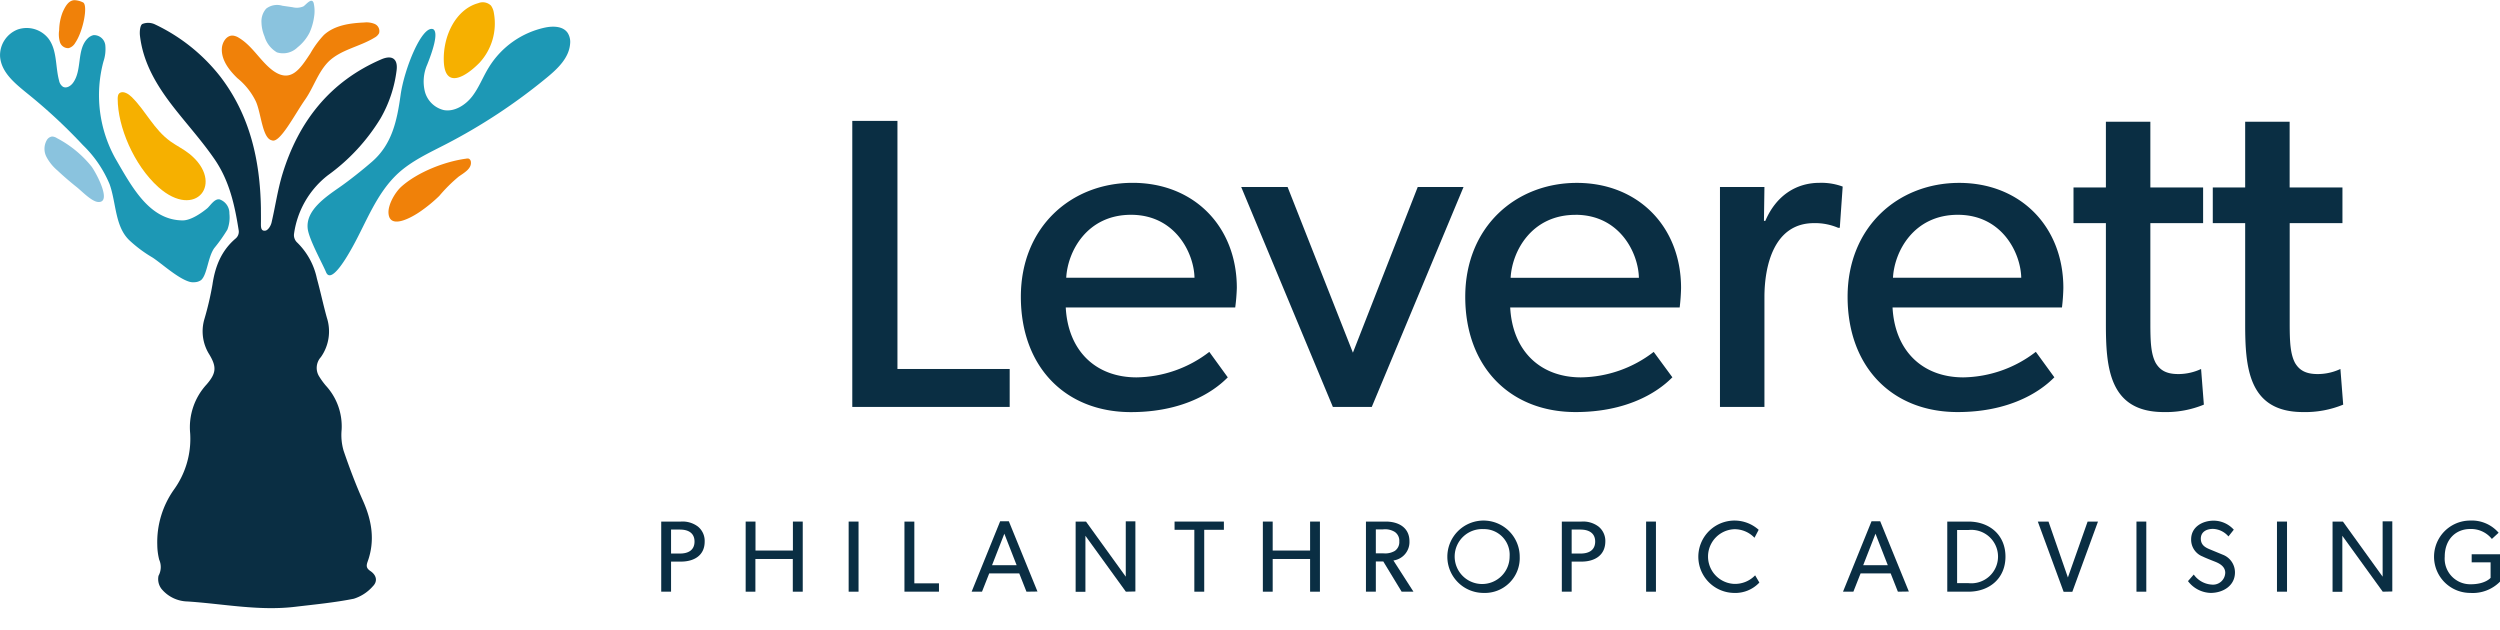<svg id="Layer_1" data-name="Layer 1" xmlns="http://www.w3.org/2000/svg" xmlns:xlink="http://www.w3.org/1999/xlink" viewBox="0 0 467.77 117.91"><defs><style>.cls-1{fill:#0a2e43;}.cls-2{fill:none;}.cls-3{fill:url(#radial-gradient);}.cls-4{fill:#1d98b5;}.cls-5{fill:#f6b000;}.cls-6{fill:#f08109;}.cls-7{fill:#8ac3de;}</style><radialGradient id="radial-gradient" cx="458.54" cy="-3747.07" fx="438.952" r="42.56" gradientTransform="translate(-469.2 659.19) scale(1.17 0.15)" gradientUnits="userSpaceOnUse"><stop offset="0.3" stop-color="#0a2e43" stop-opacity="0.7"/><stop offset="0.56" stop-color="#556e7c" stop-opacity="0.49"/><stop offset="1" stop-color="#fff" stop-opacity="0"/></radialGradient></defs><title>LPA-Logo-horizontal-clr</title><path class="cls-1" d="M141.49,116.55h-1.85v5.63H137.8V109.06h3.69a4.77,4.77,0,0,1,3.17.93,3.45,3.45,0,0,1,1.27,2.82C145.93,115.45,143.88,116.55,141.49,116.55Zm-.16-6h-1.69v4.49h1.69c1.47,0,2.7-.59,2.7-2.24S142.8,110.56,141.33,110.56Z" transform="translate(-14.08 -11.47)"/><path class="cls-1" d="M162.42,122.18v-6.12h-7v6.12H153.6V109.06h1.84v5.42h7v-5.42h1.84v13.12Z" transform="translate(-14.08 -11.47)"/><path class="cls-1" d="M172.87,122.18V109.06h1.85v13.12Z" transform="translate(-14.08 -11.47)"/><path class="cls-1" d="M183.31,122.18V109.06h1.85v11.56h4.61v1.56Z" transform="translate(-14.08 -11.47)"/><path class="cls-1" d="M206.14,122.18l-1.35-3.42h-5.62l-1.35,3.42h-1.94L201.22,109h1.62l5.36,13.15ZM202,111.33l-2.3,5.89h4.6Z" transform="translate(-14.08 -11.47)"/><path class="cls-1" d="M224.74,122.18l-7.57-10.46s0,1.77,0,3.48v7h-1.83V109.06h1.94l7.44,10.31s0-1.62,0-3.35v-7h1.8v13.12Z" transform="translate(-14.08 -11.47)"/><path class="cls-1" d="M239.4,110.6v11.58h-1.85V110.6h-3.7v-1.54h9.23v1.54Z" transform="translate(-14.08 -11.47)"/><path class="cls-1" d="M259.21,122.18v-6.12h-7v6.12h-1.84V109.06h1.84v5.42h7v-5.42h1.84v13.12Z" transform="translate(-14.08 -11.47)"/><path class="cls-1" d="M276.34,122.18l-3.43-5.65h-1.4v5.65h-1.85V109.06h3.71c2.34,0,4.43,1.09,4.43,3.69a3.48,3.48,0,0,1-3,3.59l3.75,5.84ZM275.06,111a3.47,3.47,0,0,0-2.2-.48h-1.35V115h1.35a3.6,3.6,0,0,0,2.2-.45,2,2,0,0,0,.84-1.77A2,2,0,0,0,275.06,111Z" transform="translate(-14.08 -11.47)"/><path class="cls-1" d="M291.66,122.41a6.77,6.77,0,1,1,6.77-6.77A6.52,6.52,0,0,1,291.66,122.41Zm0-11.94a5.14,5.14,0,1,0,4.88,5.13A4.8,4.8,0,0,0,291.66,110.47Z" transform="translate(-14.08 -11.47)"/><path class="cls-1" d="M310,116.55h-1.85v5.63h-1.84V109.06H310a4.77,4.77,0,0,1,3.17.93,3.46,3.46,0,0,1,1.28,2.82C314.42,115.45,312.36,116.55,310,116.55Zm-.15-6h-1.7v4.49h1.7c1.46,0,2.7-.59,2.7-2.24S311.28,110.56,309.82,110.56Z" transform="translate(-14.08 -11.47)"/><path class="cls-1" d="M322.08,122.18V109.06h1.84v13.12Z" transform="translate(-14.08 -11.47)"/><path class="cls-1" d="M338.47,122.41a6.77,6.77,0,1,1,4.67-11.81l-.78,1.49a5.16,5.16,0,0,0-3.8-1.6,5.12,5.12,0,0,0,0,10.23,5.22,5.22,0,0,0,3.92-1.6l.79,1.35A6.17,6.17,0,0,1,338.47,122.41Z" transform="translate(-14.08 -11.47)"/><path class="cls-1" d="M369.19,122.18l-1.35-3.42h-5.63l-1.35,3.42h-1.94L364.26,109h1.62l5.36,13.15ZM365,111.33l-2.3,5.89h4.6Z" transform="translate(-14.08 -11.47)"/><path class="cls-1" d="M382.38,122.18h-3.95V109.06h3.95c3.94,0,6.94,2.49,6.94,6.56S386.32,122.18,382.38,122.18Zm0-11.54h-2.11v9.94h2.11a5,5,0,1,0,0-9.94Z" transform="translate(-14.08 -11.47)"/><path class="cls-1" d="M401.83,122.2H400.2l-4.83-13.14h2L401,119.52l3.69-10.46h1.94Z" transform="translate(-14.08 -11.47)"/><path class="cls-1" d="M413.83,122.18V109.06h1.84v13.12Z" transform="translate(-14.08 -11.47)"/><path class="cls-1" d="M427.71,122.41a5.51,5.51,0,0,1-4.24-2.21l1.08-1.23a4.45,4.45,0,0,0,3.33,1.88,2.29,2.29,0,0,0,2.56-2.21c0-1.37-1.46-1.9-2.12-2.16s-1.6-.63-2.1-.88a3.37,3.37,0,0,1-2.16-3.21c0-2.34,2.13-3.5,4.22-3.5a5.1,5.1,0,0,1,3.76,1.69l-1,1.26a4,4,0,0,0-2.89-1.41c-1.29,0-2.28.61-2.28,1.83s.89,1.67,1.69,2l2.42,1a3.54,3.54,0,0,1,2.28,3.27C432.29,121.08,430,122.41,427.71,122.41Z" transform="translate(-14.08 -11.47)"/><path class="cls-1" d="M440.12,122.18V109.06H442v13.12Z" transform="translate(-14.08 -11.47)"/><path class="cls-1" d="M459.91,122.18l-7.56-10.46s0,1.77,0,3.48v7h-1.83V109.06h1.94l7.43,10.31s0-1.62,0-3.35v-7h1.81v13.12Z" transform="translate(-14.08 -11.47)"/><path class="cls-1" d="M476.28,122.41a6.77,6.77,0,0,1,0-13.54,6.62,6.62,0,0,1,5.31,2.28l-1.26,1.16a5,5,0,0,0-4.05-1.86c-2.7,0-4.77,1.94-4.77,5.17a4.79,4.79,0,0,0,4.89,5.17c2.72,0,3.69-1.2,3.69-1.2v-2.9h-3.54v-1.51h5.32v5.1A7.14,7.14,0,0,1,476.28,122.41Z" transform="translate(-14.08 -11.47)"/><path class="cls-1" d="M173.55,87.61V34.09H182V80.51h21v7.1Z" transform="translate(-14.08 -11.47)"/><path class="cls-1" d="M245.2,69H213.49c.43,8.14,5.63,13.08,13.25,13.08a22.76,22.76,0,0,0,13.61-4.77l3.46,4.77c-.52.43-5.8,6.5-18.11,6.5S205.09,80.08,205.09,67,214.53,45.68,226,45.68s19.5,8.15,19.5,19.67A35.88,35.88,0,0,1,245.2,69ZM225.7,51.66c-8.23,0-11.86,6.84-12.12,11.78h24C237.49,58.85,234,51.66,225.7,51.66Z" transform="translate(-14.08 -11.47)"/><path class="cls-1" d="M270.75,87.61h-7.28L246.32,46.46H255l12.22,31,12.13-31h8.57Z" transform="translate(-14.08 -11.47)"/><path class="cls-1" d="M328.36,69H296.65c.43,8.14,5.63,13.08,13.25,13.08a22.72,22.72,0,0,0,13.6-4.77L327,82.07c-.52.43-5.81,6.5-18.11,6.5S288.24,80.08,288.24,67s9.45-21.31,20.88-21.31,19.5,8.15,19.5,19.67A35.88,35.88,0,0,1,328.36,69Zm-19.5-17.33c-8.23,0-11.87,6.84-12.13,11.78h24C320.64,58.85,317.18,51.66,308.86,51.66Z" transform="translate(-14.08 -11.47)"/><path class="cls-1" d="M358.32,54.09H358a10.9,10.9,0,0,0-4.51-.87c-7.45,0-9.27,7.88-9.27,13.86V87.61h-8.32V46.46h8.32l-.09,6.33h.26c2-4.68,5.72-7.11,10.14-7.11a11.46,11.46,0,0,1,4.33.7Z" transform="translate(-14.08 -11.47)"/><path class="cls-1" d="M399.89,69h-31.7c.43,8.14,5.63,13.08,13.25,13.08A22.72,22.72,0,0,0,395,77.3l3.47,4.77c-.52.43-5.81,6.5-18.11,6.5S359.78,80.08,359.78,67s9.45-21.31,20.88-21.31,19.49,8.15,19.49,19.67A35.88,35.88,0,0,1,399.89,69ZM380.4,51.66c-8.23,0-11.87,6.84-12.13,11.78h24C392.18,58.85,388.72,51.66,380.4,51.66Z" transform="translate(-14.08 -11.47)"/><path class="cls-1" d="M418.94,88.57c-10.31,0-10.83-8.49-10.83-16.55V53.22h-6.06V46.55h6.06V34.25h8.32v12.3h9.87v6.67h-9.87V71.85c0,3.46.08,5.8,1,7.53.78,1.3,1.9,2.08,4.24,2.08a10.08,10.08,0,0,0,4.25-.95l.52,6.67A18.65,18.65,0,0,1,418.94,88.57Z" transform="translate(-14.08 -11.47)"/><path class="cls-1" d="M445,88.57c-10.31,0-10.83-8.49-10.83-16.55V53.22h-6.06V46.55h6.06V34.25h8.32v12.3h9.88v6.67H442.5V71.85c0,3.46.09,5.8,1,7.53.78,1.3,1.91,2.08,4.25,2.08a10.06,10.06,0,0,0,4.24-.95l.52,6.67A18.65,18.65,0,0,1,445,88.57Z" transform="translate(-14.08 -11.47)"/><path class="cls-2" d="M183.31,33.9h-.16" transform="translate(-14.08 -11.47)"/><ellipse class="cls-3" cx="65.5" cy="111.7" rx="49.62" ry="6.22"/><path class="cls-1" d="M62.9,53.32c0,.67,0,1.45.86,1.3.43-.07,1-.82,1.16-1.64.72-3.12,1.09-5.86,2-8.91,3-9.82,8.87-17.35,18.54-21.51,2-.85,3.09-.06,2.83,2.05a23.92,23.92,0,0,1-3,9,36.53,36.53,0,0,1-9.87,10.66,16.79,16.79,0,0,0-6.33,11,1.9,1.9,0,0,0,.51,1.5,13.16,13.16,0,0,1,3.77,6.8c.67,2.43,1.19,4.91,1.87,7.35a8.32,8.32,0,0,1-1.13,7.38,3,3,0,0,0-.34,3.56,14,14,0,0,0,1.28,1.77A11.24,11.24,0,0,1,78,91.9a10.42,10.42,0,0,0,.37,3.9c1.08,3.17,2.27,6.32,3.63,9.37,1.66,3.72,2.28,7.45.88,11.35-.3.83-.27,1.27.51,1.8,1.14.77,1.4,1.91.44,2.86a7.85,7.85,0,0,1-3.56,2.32c-3.61.72-7.29,1.07-11,1.51-6.75.8-13.4-.56-20.08-1a6.49,6.49,0,0,1-4.88-2.34,3,3,0,0,1-.57-2.47,3.38,3.38,0,0,0,.13-3,11.52,11.52,0,0,1-.36-2.75,17,17,0,0,1,3.08-10.32,16.25,16.25,0,0,0,3.07-10.61,11.82,11.82,0,0,1,3.09-9.13c1.84-2.13,1.88-3.32.45-5.67a8.1,8.1,0,0,1-.86-6.6,56.87,56.87,0,0,0,1.49-6.39c.5-3.41,1.67-6.38,4.37-8.66a1.66,1.66,0,0,0,.55-1.45C58,49.83,57,45.29,54.21,41.24c-2.31-3.36-5.07-6.41-7.59-9.63-3.12-4-5.74-8.25-6.35-13.43-.09-.75,0-1.95.44-2.22a2.94,2.94,0,0,1,2.42.1,33.93,33.93,0,0,1,12.2,9.78c5.54,7.25,7.41,15.64,7.57,24.55C62.9,51.37,62.92,52.34,62.9,53.32Z" transform="translate(-14.08 -11.47)"/><path class="cls-4" d="M57,51.42a6.38,6.38,0,0,1-.37,3,28.91,28.91,0,0,1-2.45,3.46c-1.22,1.7-1.32,5-2.48,6a2.19,2.19,0,0,1-1.14.39,2.64,2.64,0,0,1-1-.07c-2.25-.64-5.46-3.62-7-4.58a24.34,24.34,0,0,1-4.22-3.14c-2.77-2.58-2.49-7-3.75-10.54a21.87,21.87,0,0,0-5-7.32,99.77,99.77,0,0,0-10.5-9.74C16.86,27.05,14.29,25,14.09,22A5.18,5.18,0,0,1,17.36,17a5.18,5.18,0,0,1,5.78,1.68c1.66,2.19,1.28,5.25,2,7.89a1.76,1.76,0,0,0,.73,1.14c.65.35,1.45-.15,1.88-.75,1.75-2.39.63-6.22,2.74-8.3a2.29,2.29,0,0,1,1.1-.62,2.14,2.14,0,0,1,2.19,1.85A7.28,7.28,0,0,1,33.43,23a24.37,24.37,0,0,0,2.22,18.09c3.13,5.39,6.37,11.57,12.6,11.62,1.7,0,3.8-1.61,4.58-2.24.57-.47,1.38-1.88,2.34-1.69A2.72,2.72,0,0,1,57,51.42Z" transform="translate(-14.08 -11.47)"/><path class="cls-5" d="M49.53,40.26c-1.08-.87-2.4-1.51-3.54-2.32-3.16-2.27-4.59-5.68-7.28-8.33-.55-.55-1.47-1.12-2.13-.8-.43.21-.48.7-.48,1.13,0,5.22,3,12.4,7.62,16.55C50.73,52.73,56.21,45.66,49.53,40.26Z" transform="translate(-14.08 -11.47)"/><path class="cls-6" d="M29.65,11.94c.91.59,0,5.37-1.49,7.54a2.08,2.08,0,0,1-1.24,1,1.61,1.61,0,0,1-1.63-1.15,5.13,5.13,0,0,1-.14-2.21,9.74,9.74,0,0,1,.65-3.36c.47-1.05,1.08-2.19,2.18-2.26A4,4,0,0,1,29.65,11.94Z" transform="translate(-14.08 -11.47)"/><path class="cls-6" d="M72.16,21.45A17.69,17.69,0,0,1,74.7,18c2-1.81,4.84-2.2,7.51-2.32a4,4,0,0,1,2,.28,1.46,1.46,0,0,1,.8,1.72,2,2,0,0,1-.85.83c-2.76,1.7-6.26,2.22-8.59,4.47-2,2-2.8,4.84-4.41,7.14-1.9,2.69-4.73,8.25-6.2,7.61-1.8-.33-2-5.06-3-7.27a12.74,12.74,0,0,0-3.47-4.37c-1.54-1.49-3-3.37-2.9-5.51.05-1.2.88-2.53,2.07-2.45a2.62,2.62,0,0,1,1.11.41c2.57,1.54,4,4.35,6.34,6.11C68.5,27.13,70.25,24.34,72.16,21.45Z" transform="translate(-14.08 -11.47)"/><path class="cls-4" d="M71.65,54.22c-.36-3.37,3.23-5.81,6-7.74,1.84-1.28,4.32-3.26,6-4.72,3.74-3.23,4.7-7.58,5.38-12.48s4-13.14,6.1-12.35c1.11.64-.24,4.45-1.11,6.62a7.88,7.88,0,0,0-.44,5.06,4.83,4.83,0,0,0,3.51,3.45c2,.39,4.09-.92,5.36-2.58s2-3.65,3.11-5.43a16.39,16.39,0,0,1,10.54-7.43c1.49-.3,3.32-.27,4.19,1a3.17,3.17,0,0,1,.46,2.07c-.21,2.61-2.31,4.62-4.33,6.28a106.7,106.7,0,0,1-19,12.53c-3.08,1.59-6.29,3.06-8.85,5.4-4,3.69-5.89,9-8.47,13.67-.91,1.65-4,7.15-5,4.86C74.41,60.75,71.87,56.24,71.65,54.22Z" transform="translate(-14.08 -11.47)"/><path class="cls-5" d="M103.57,12.06a2.21,2.21,0,0,1,2.38.46,3.17,3.17,0,0,1,.54,1.39,10.85,10.85,0,0,1-2.68,9.29c-2.6,2.66-6.49,5-6.69-.26C96.94,18.13,99.41,13.19,103.57,12.06Z" transform="translate(-14.08 -11.47)"/><path class="cls-7" d="M69.74,20.34a3.85,3.85,0,0,1-3.84.93,5.12,5.12,0,0,1-2.33-3A7.22,7.22,0,0,1,63,15.58a3.57,3.57,0,0,1,.89-2.5,3.35,3.35,0,0,1,3-.54l1.93.28a3.21,3.21,0,0,0,2-.14c.48-.26,1.57-1.8,1.95-.64a6.67,6.67,0,0,1,.08,2.56,10.74,10.74,0,0,1-.86,3A8.37,8.37,0,0,1,69.74,20.34Z" transform="translate(-14.08 -11.47)"/><path class="cls-6" d="M101.28,41.16a1.06,1.06,0,0,1,.53,0,.76.76,0,0,1,.38.63c.13,1.24-1.25,2-2.28,2.72a28.94,28.94,0,0,0-3.64,3.62,27.4,27.4,0,0,1-3.59,2.94c-1.44,1-5.71,3.48-5.91.27-.09-1.61,1.23-3.87,2.39-4.93C92.2,43.68,97.3,41.69,101.28,41.16Z" transform="translate(-14.08 -11.47)"/><path class="cls-7" d="M31.2,42.62a20.51,20.51,0,0,0-6.46-5.3,1.84,1.84,0,0,0-.91-.31,1.36,1.36,0,0,0-1,.69,3.27,3.27,0,0,0-.05,3.14,8.59,8.59,0,0,0,2.05,2.53c1.15,1.08,2.35,2.11,3.58,3.09.91.71,2.78,2.7,4,2.8C35.14,49.49,32.08,43.81,31.2,42.62Z" transform="translate(-14.08 -11.47)"/></svg>